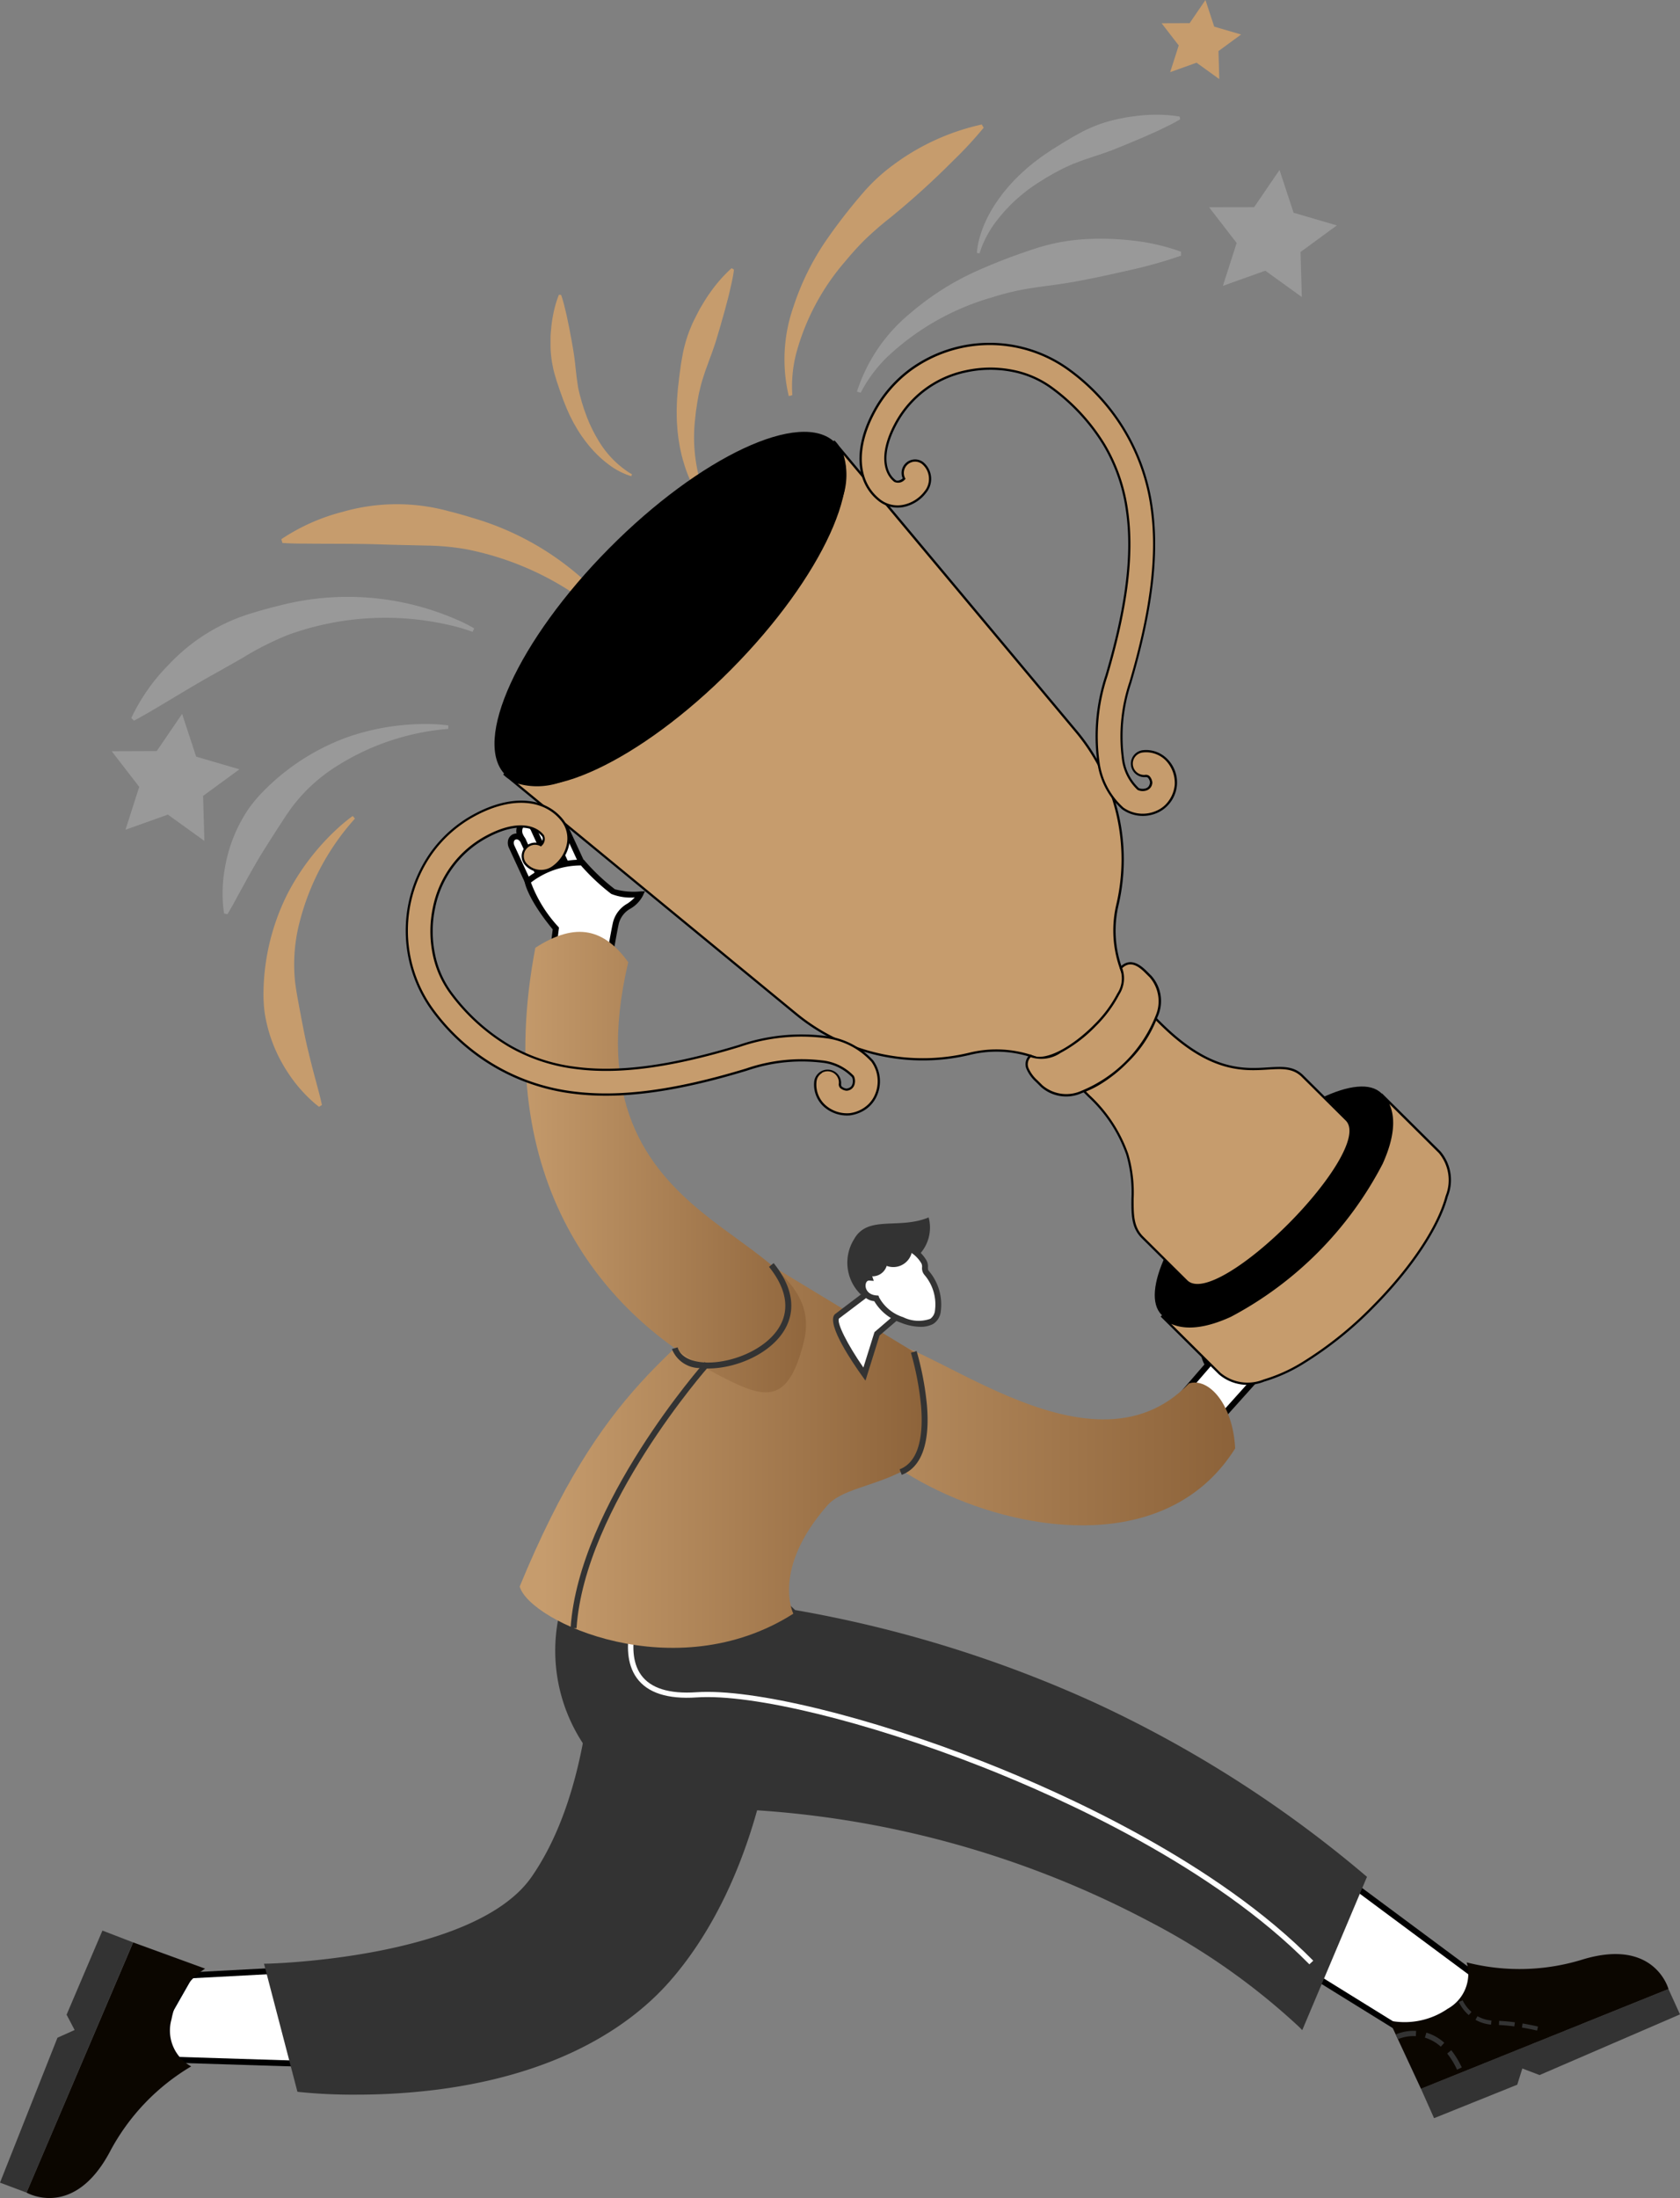 <?xml version="1.0" encoding="UTF-8"?>
<svg xmlns="http://www.w3.org/2000/svg" xmlns:xlink="http://www.w3.org/1999/xlink" id="Group_963" data-name="Group 963" width="128.113" height="167.573" viewBox="0 0 128.113 167.573">
  <rect x="0" y="0" width="128.113" height="167.573" fill="#808080" stroke="none"/>
  <defs>
    <linearGradient id="linear-gradient" y1="0.5" x2="1" y2="0.5" gradientUnits="objectBoundingBox">
      <stop offset="0.058" stop-color="#c69c6d"></stop>
      <stop offset="1" stop-color="#8c6239"></stop>
    </linearGradient>
    <linearGradient id="linear-gradient-4" x1="7.627" y1="-163.495" x2="8.339" y2="-163.495" xlink:href="#linear-gradient"></linearGradient>
    <linearGradient id="linear-gradient-5" x1="46.976" y1="-94.005" x2="49.531" y2="-94.005" xlink:href="#linear-gradient"></linearGradient>
    <linearGradient id="linear-gradient-6" x1="33.674" y1="-126.771" x2="34.347" y2="-126.771" xlink:href="#linear-gradient"></linearGradient>
    <linearGradient id="linear-gradient-7" x1="3.016" y1="-26.683" x2="3.662" y2="-26.683" gradientUnits="objectBoundingBox">
      <stop offset="0.058" stop-color="#c69c6d"></stop>
      <stop offset="1" stop-color="#fff"></stop>
    </linearGradient>
    <linearGradient id="linear-gradient-8" x1="5.228" y1="-73.455" x2="5.975" y2="-73.455" xlink:href="#linear-gradient"></linearGradient>
    <linearGradient id="linear-gradient-9" x1="8.423" y1="-48.098" x2="9.214" y2="-48.098" xlink:href="#linear-gradient"></linearGradient>
    <linearGradient id="linear-gradient-10" x1="7.584" y1="-78.498" x2="8.709" y2="-78.498" xlink:href="#linear-gradient-7"></linearGradient>
    <linearGradient id="linear-gradient-11" x1="17.532" y1="-173.53" x2="18.691" y2="-173.53" xlink:href="#linear-gradient"></linearGradient>
    <linearGradient id="linear-gradient-12" x1="13.594" y1="-83.919" x2="15.122" y2="-83.919" xlink:href="#linear-gradient"></linearGradient>
    <linearGradient id="linear-gradient-13" x1="26.862" y1="-79.634" x2="28.916" y2="-79.634" xlink:href="#linear-gradient"></linearGradient>
    <linearGradient id="linear-gradient-14" x1="35.568" y1="-286.796" x2="36.577" y2="-286.796" xlink:href="#linear-gradient"></linearGradient>
  </defs>
  <g id="Group_281" data-name="Group 281" transform="translate(0 62.005)">
    <g id="Group_250" data-name="Group 250" transform="translate(93.678 79.714)">
      <path id="Path_333" data-name="Path 333" d="M3935.57,1099.42l-13.5-10.019-6.788,4.849,13.545,8.387Z" transform="translate(-3914.876 -1089.12)" fill="#fff"></path>
      <path id="Path_334" data-name="Path 334" d="M3928.771,1102.865l-.1-.065-13.834-8.566,7.2-5.144,13.931,10.342Zm-13.121-8.658,13.149,8.143,6.29-3-13.062-9.7Z" transform="translate(-3914.832 -1089.09)"></path>
    </g>
    <g id="Group_251" data-name="Group 251" transform="translate(10.498 87.526)">
      <path id="Path_335" data-name="Path 335" d="M3823.061,1105.2l16.467.517,2.752-7.7-15.594.823Z" transform="translate(-3822.677 -1097.775)" fill="#fff"></path>
      <path id="Path_336" data-name="Path 336" d="M3839.644,1105.924l-17.008-.534,3.874-6.794,16.057-.847Zm-16.241-.963,15.925.5,2.583-7.224-15.13.8Z" transform="translate(-3822.636 -1097.749)"></path>
    </g>
    <g id="Group_252" data-name="Group 252" transform="translate(0 85.181)">
      <path id="Path_337" data-name="Path 337" d="M3816.079,1101.561l.611,1.167-1.308.589L3811,1114.365l2.024.76,8.124-19.077-2.337-.9-2.732,6.411Z" transform="translate(-3811 -1095.15)" fill="#333"></path>
      <path id="Path_338" data-name="Path 338" d="M3813.244,1115.222s3.582,2.081,6.349-3.105a16.557,16.557,0,0,1,6.206-6.518,3.109,3.109,0,0,1-1.5-3.592,5.909,5.909,0,0,1,2.561-3.86l-5.487-2Z" transform="translate(-3811.219 -1095.247)" fill="#0b0600"></path>
    </g>
    <g id="Group_253" data-name="Group 253" transform="translate(20.133 53.434)">
      <path id="Path_339" data-name="Path 339" d="M3833.639,1094.492s15.875-.328,20.3-6.719c6.714-9.689,4.519-27.385,4.519-27.385l14.2,6.844s.757,17.756-8.609,28.308-27.98,8.288-27.98,8.288Z" transform="translate(-3833.348 -1060.004)" fill="#333"></path>
      <path id="Path_340" data-name="Path 340" d="M3840.338,1104.215a40.083,40.083,0,0,1-4.32-.2l-.154-.018-2.549-9.763.287-.006c.157,0,15.81-.4,20.123-6.621,6.587-9.506,4.5-27.053,4.479-27.228l-.052-.412,14.7,7.084.005.135a54.5,54.5,0,0,1-.8,10.245c-1.631,9.571-5.18,15.193-7.87,18.224s-7.945,6.922-17.643,8.175A48.862,48.862,0,0,1,3840.338,1104.215Zm-4.113-.637a47.593,47.593,0,0,0,10.281-.2c5.272-.682,12.562-2.629,17.351-8.025,2.649-2.984,6.146-8.528,7.76-17.988a54.954,54.954,0,0,0,.795-10.025l-13.714-6.608a66.611,66.611,0,0,1,.217,9.69c-.267,5.171-1.319,12.395-4.817,17.443-1.872,2.7-5.893,4.669-11.955,5.849a57.372,57.372,0,0,1-8.244.958Z" transform="translate(-3833.316 -1059.962)" fill="#333"></path>
    </g>
    <g id="Group_255" data-name="Group 255" transform="translate(88.275 36.701)">
      <g id="Group_254" data-name="Group 254">
        <path id="Path_341" data-name="Path 341" d="M3915.141,1043.08l-1.421,1.4,1.257-1.417c.46-.518.44-.856-.079-1.316a11.94,11.94,0,0,0-2.268,2.683,2.435,2.435,0,0,0,.1,2.359l-3.524,4.071,2.61,2.071,6.257-6.969C3919.433,1045.281,3916.23,1041.94,3915.141,1043.08Z" transform="translate(-3908.879 -1041.448)" fill="#fff"></path>
        <path id="Path_342" data-name="Path 342" d="M3911.806,1053.213l-2.962-2.352,3.573-4.128a2.63,2.63,0,0,1-.023-2.436,12,12,0,0,1,2.321-2.75l.151-.133.15.133c.409.364.559.7.452,1.058a1.531,1.531,0,0,1,.809.095,3.876,3.876,0,0,1,2.318,2.624.8.8,0,0,1-.414.789Zm-2.311-2.412,2.259,1.793,6.143-6.843.039-.02a.354.354,0,0,0,.2-.381,3.53,3.53,0,0,0-2.022-2.224.748.748,0,0,0-.849.077l0,0-1.421,1.4-.329-.312,1.257-1.416c.327-.369.362-.565.087-.857a11.033,11.033,0,0,0-2.063,2.477,2.191,2.191,0,0,0,.085,2.13l.1.143-.113.131Z" transform="translate(-3908.844 -1041.415)"></path>
      </g>
    </g>
    <g id="Group_256" data-name="Group 256" transform="translate(63.616 40.179)">
      <path id="Path_343" data-name="Path 343" d="M3908.569,1048.555c1.521-.462,3.344,1.595,3.519,4.955-9.4,15-39.954-2.874-27.732-8.137C3887.51,1044.015,3900.778,1056.691,3908.569,1048.555Z" transform="translate(-3881.512 -1045.27)" fill="url(#linear-gradient)"></path>
    </g>
    <g id="Group_257" data-name="Group 257" transform="translate(94.524 39.879)">
      <path id="Path_344" data-name="Path 344" d="M3919.183,1045.434l.1.254a.4.4,0,0,1-.216.516l-2.248.922a.537.537,0,1,1-.4-.986l2.247-.921A.4.4,0,0,1,3919.183,1045.434Z" transform="translate(-3915.794 -1044.962)" fill="#fff"></path>
      <path id="Path_345" data-name="Path 345" d="M3916.521,1047.386a.742.742,0,0,1-.745-.843.815.815,0,0,1,.534-.637l2.246-.921a.613.613,0,0,1,.476,0,.62.62,0,0,1,.336.338h0l.1.254a.623.623,0,0,1-.339.812l-2.247.921A.964.964,0,0,1,3916.521,1047.386Zm2.271-1.995a.172.172,0,0,0-.064.013l-2.247.921a.374.374,0,0,0-.257.28.3.3,0,0,0,.111.269.372.372,0,0,0,.378.018l2.247-.921a.169.169,0,0,0,.093-.22l-.1-.254a.169.169,0,0,0-.092-.092A.162.162,0,0,0,3918.792,1045.391Z" transform="translate(-3915.77 -1044.938)"></path>
    </g>
    <g id="Group_258" data-name="Group 258" transform="translate(93.729 38.922)">
      <path id="Path_346" data-name="Path 346" d="M3918.705,1044.42l.047.115a.471.471,0,0,1-.258.615l-2.615,1.072a.532.532,0,1,1-.4-.985l2.614-1.072A.47.47,0,0,1,3918.705,1044.42Z" transform="translate(-3914.913 -1043.902)" fill="#fff"></path>
      <path id="Path_347" data-name="Path 347" d="M3915.63,1046.471a.744.744,0,0,1-.68-.478.736.736,0,0,1,.417-.991l2.615-1.073a.7.7,0,0,1,.909.381h0l.047.115a.7.7,0,0,1-.381.909l-2.614,1.072A.814.814,0,0,1,3915.63,1046.471Zm2.615-2.141a.231.231,0,0,0-.092.019l-2.615,1.072a.306.306,0,1,0,.232.567l2.615-1.072a.246.246,0,0,0,.134-.319l-.047-.114a.244.244,0,0,0-.132-.133A.232.232,0,0,0,3918.245,1044.33Z" transform="translate(-3914.889 -1043.877)"></path>
    </g>
    <g id="Group_259" data-name="Group 259" transform="translate(93.691 37.921)">
      <path id="Path_348" data-name="Path 348" d="M3918.3,1043.289l.073.178a.437.437,0,0,1-.238.569l-2.209.906c-.785.322-1.189-.664-.4-.985l2.208-.906A.437.437,0,0,1,3918.3,1043.289Z" transform="translate(-3914.872 -1042.791)" fill="#fff"></path>
      <path id="Path_349" data-name="Path 349" d="M3915.6,1045.207a.761.761,0,0,1-.472-.156.73.73,0,0,1-.276-.673.847.847,0,0,1,.558-.656l2.208-.906a.664.664,0,0,1,.865.362l.072.178a.664.664,0,0,1-.362.865l-2.209.9A1.015,1.015,0,0,1,3915.6,1045.207Zm2.27-1.988a.2.2,0,0,0-.079.016l-2.209.906a.405.405,0,0,0-.281.3.273.273,0,0,0,.1.253.4.4,0,0,0,.408.015l2.209-.906a.21.21,0,0,0,.115-.274l-.073-.177A.21.21,0,0,0,3917.871,1043.22Z" transform="translate(-3914.847 -1042.767)"></path>
    </g>
    <g id="Group_260" data-name="Group 260" transform="translate(93.913 37.094)">
      <path id="Path_350" data-name="Path 350" d="M3917.991,1042.355l.042.1a.41.41,0,0,1-.223.534l-1.788.732a.467.467,0,1,1-.353-.861l1.788-.733A.409.409,0,0,1,3917.991,1042.355Z" transform="translate(-3915.117 -1041.875)" fill="#fff"></path>
      <path id="Path_351" data-name="Path 351" d="M3915.773,1043.976a.677.677,0,0,1-.628-.427.689.689,0,0,1,.414-.918l1.788-.733a.636.636,0,0,1,.828.346h0l.042.1a.636.636,0,0,1-.346.829l-1.788.733A.816.816,0,0,1,3915.773,1043.976Zm1.814-1.672a.185.185,0,0,0-.069.014l-1.787.733a.242.242,0,1,0,.181.442l1.787-.733a.183.183,0,0,0,.1-.238l-.043-.1A.182.182,0,0,0,3917.587,1042.3Z" transform="translate(-3915.093 -1041.851)"></path>
    </g>
    <g id="Group_261" data-name="Group 261" transform="translate(42.377 55.68)">
      <path id="Path_352" data-name="Path 352" d="M3919.591,1087.938l-4.739,11.226s-15.507-15.876-44.763-16.729c-9.12-.266-13.509-7.74-11.311-15.6.494-1.881.5-4.622,4.668-3.959,3.09-.68,8.287.635,12.7,4.871A90.264,90.264,0,0,1,3919.591,1087.938Z" transform="translate(-3857.995 -1062.476)" fill="#333"></path>
      <path id="Path_353" data-name="Path 353" d="M3914.9,1099.542l-.238-.244a51.547,51.547,0,0,0-11.374-8.013,74.421,74.421,0,0,0-33.235-8.647,12.279,12.279,0,0,1-9.846-4.72,12.859,12.859,0,0,1-1.677-11.17c.059-.221.11-.456.165-.7.391-1.791.879-4.017,4.716-3.425a11.453,11.453,0,0,1,5.934.608,19.192,19.192,0,0,1,6.879,4.282,93.8,93.8,0,0,1,22.794,7.038,90.772,90.772,0,0,1,20.69,13.194l.128.108Zm-52.656-36.568c-2.414,0-2.765,1.607-3.106,3.167-.055.254-.108.493-.169.725a12.409,12.409,0,0,0,1.6,10.783,11.832,11.832,0,0,0,9.494,4.536,74.877,74.877,0,0,1,33.454,8.711,54.918,54.918,0,0,1,11.225,7.847l4.542-10.762a90.321,90.321,0,0,0-20.458-13.021,93.412,93.412,0,0,0-22.752-7.016l-.068-.012-.05-.048c-3.087-2.964-8.314-5.734-12.494-4.813l-.042.009-.042-.006A7.267,7.267,0,0,0,3862.248,1062.973Z" transform="translate(-3857.97 -1062.452)" fill="#333"></path>
    </g>
    <g id="Group_262" data-name="Group 262" transform="translate(47.887 59.883)">
      <path id="Path_354" data-name="Path 354" d="M3916.04,1094.979c-7.315-7.431-18.77-12.618-24.946-15.049-8.787-3.457-17.534-5.586-21.768-5.3-2.221.152-3.762-.347-4.58-1.483-1.573-2.183.118-5.885.19-6.041l.372.162c-.016.036-1.668,3.654-.227,5.654.73,1.013,2.149,1.454,4.217,1.313,4.29-.294,13.112,1.846,21.95,5.325,6.207,2.442,17.719,7.658,25.088,15.142Z" transform="translate(-3864.078 -1067.11)" fill="#fff"></path>
    </g>
    <path id="Path_355" data-name="Path 355" d="M3854.926,1063.4c6.394-15.52,11.86-17.627,18.853-24.682l11.2,6.792c1.5,3.423.813,8.264-1,9.163-2.281,1.131-4.529,1.334-5.594,2.548-4.278,4.868-2.592,8.249-2.592,8.249C3866.813,1071.188,3855.692,1066.1,3854.926,1063.4Z" transform="translate(-3815.296 -1004.45)" fill="url(#linear-gradient)"></path>
    <path id="Path_356" data-name="Path 356" d="M3887.2,1055.615l-.161-.423c1.631-.622,1.789-2.974,1.634-4.839a22.136,22.136,0,0,0-.771-4.046l.433-.133a22.675,22.675,0,0,1,.788,4.141C3889.365,1053.211,3888.7,1055.043,3887.2,1055.615Z" transform="translate(-3818.436 -1005.179)" fill="#333"></path>
    <g id="Group_269" data-name="Group 269" transform="translate(38.723)">
      <g id="Group_268" data-name="Group 268">
        <g id="Group_263" data-name="Group 263" transform="translate(2.872)">
          <path id="Path_357" data-name="Path 357" d="M3858.906,1005.095l1.021-.471-1.453-3.151c-.418-.9-1.439-.433-1.021.472Z" transform="translate(-3857.128 -1000.76)" fill="#fff"></path>
          <path id="Path_358" data-name="Path 358" d="M3858.772,1005.37l-1.549-3.355a.965.965,0,0,1,.024-.978.706.706,0,0,1,.648-.3.966.966,0,0,1,.76.615l1.549,3.355Zm-.943-4.182a.254.254,0,0,0-.211.111.533.533,0,0,0,.017.526l1.359,2.945.61-.281-1.359-2.945a.533.533,0,0,0-.39-.354Z" transform="translate(-3857.103 -1000.736)"></path>
        </g>
        <g id="Group_264" data-name="Group 264" transform="translate(1.54 0.082)">
          <path id="Path_359" data-name="Path 359" d="M3857.654,1005.639l1.021-.472-1.7-3.677a.569.569,0,1,0-1.021.471Z" transform="translate(-3855.652 -1000.851)" fill="#fff"></path>
          <path id="Path_360" data-name="Path 360" d="M3857.519,1005.914l-1.792-3.883a.9.9,0,0,1-.056-.691.764.764,0,0,1,1-.461.9.9,0,0,1,.49.491l1.792,3.883Zm-1.126-4.635a.318.318,0,0,0-.131.029.308.308,0,0,0-.163.18.47.47,0,0,0,.039.352l1.6,3.473.61-.282-1.6-3.472a.481.481,0,0,0-.243-.258A.308.308,0,0,0,3856.393,1001.28Z" transform="translate(-3855.627 -1000.827)"></path>
        </g>
        <g id="Group_265" data-name="Group 265" transform="translate(0.65 0.544)">
          <path id="Path_361" data-name="Path 361" d="M3856.452,1005.727l1.021-.472-1.454-3.151c-.437-.945-1.458-.474-1.021.472Z" transform="translate(-3854.665 -1001.363)" fill="#fff"></path>
          <path id="Path_362" data-name="Path 362" d="M3856.316,1006l-1.549-3.356a1,1,0,0,1,.018-1.014.683.683,0,0,1,.631-.291,1,1,0,0,1,.783.644l1.549,3.356Zm-.965-4.212a.237.237,0,0,0-.2.1.585.585,0,0,0,.023.564l1.358,2.944.611-.281-1.359-2.944a.584.584,0,0,0-.413-.384Z" transform="translate(-3854.64 -1001.338)"></path>
        </g>
        <g id="Group_266" data-name="Group 266" transform="translate(0 1.533)">
          <path id="Path_363" data-name="Path 363" d="M3855.456,1006.106l.892-.411-1.205-2.612c-.347-.75-1.238-.338-.892.412Z" transform="translate(-3853.945 -1002.459)" fill="#fff"></path>
          <path id="Path_364" data-name="Path 364" d="M3855.32,1006.382l-1.3-2.817a.905.905,0,0,1-.067-.648.679.679,0,0,1,.364-.421.761.761,0,0,1,1.006.467l1.3,2.818Zm-.724-3.494a.209.209,0,0,0-.09.02.224.224,0,0,0-.12.143.468.468,0,0,0,.044.325l1.111,2.406.48-.222-1.11-2.405a.471.471,0,0,0-.218-.245A.258.258,0,0,0,3854.6,1002.888Z" transform="translate(-3853.92 -1002.435)"></path>
        </g>
        <g id="Group_267" data-name="Group 267" transform="translate(1.266 3.509)">
          <path id="Path_365" data-name="Path 365" d="M3859.779,1004.9a15.513,15.513,0,0,0,2.336,2.207,6.063,6.063,0,0,0,2.071.213c-.424.939-1.57.957-1.848,2.144s-1.223,7.059-1.223,7.059l-4.153-1.017s.342-1.948.788-5.587c-1.969-2.369-2.155-3.6-2.155-3.6A6.4,6.4,0,0,1,3859.779,1004.9Z" transform="translate(-3855.351 -1004.65)" fill="#fff"></path>
          <path id="Path_366" data-name="Path 366" d="M3861.273,1016.779l-4.6-1.127.036-.208c0-.019.34-1.95.775-5.478-1.927-2.342-2.135-3.584-2.143-3.636l-.02-.133.107-.081a6.779,6.779,0,0,1,4.348-1.463l.09.011.058.07a15.481,15.481,0,0,0,2.3,2.171,5.46,5.46,0,0,0,1.925.166l.365-.013-.151.332a2.449,2.449,0,0,1-.931.983,1.824,1.824,0,0,0-.9,1.12c-.273,1.166-1.21,6.985-1.22,7.043Zm-4.08-1.466,3.711.909c.183-1.134.938-5.776,1.186-6.833a2.271,2.271,0,0,1,1.082-1.385,3.155,3.155,0,0,0,.568-.474,4.008,4.008,0,0,1-1.791-.268,16.051,16.051,0,0,1-2.313-2.17,6.266,6.266,0,0,0-3.812,1.3,10.235,10.235,0,0,0,2.074,3.363l.063.075-.012.1C3857.588,1012.862,3857.293,1014.718,3857.193,1015.313Z" transform="translate(-3855.324 -1004.625)"></path>
        </g>
      </g>
      <path id="Path_367" data-name="Path 367" d="M3863.25,1013.067c-1.807-2.5-3.938-3.137-7.084-1.1-3.4,17.783,5.144,28.073,14.317,32.758,3.2,1.634,4.971,2.1,6.162-2.745C3878.825,1033.1,3858.255,1034.271,3863.25,1013.067Z" transform="translate(-3854.065 -1001.715)" fill="url(#linear-gradient)"></path>
    </g>
    <g id="Group_270" data-name="Group 270" transform="translate(51.24 34.292)">
      <path id="Path_368" data-name="Path 368" d="M3870.566,1046.779a5.25,5.25,0,0,1-.591-.031,2.29,2.29,0,0,1-2.181-1.455l.435-.126c.243.84,1.229,1.07,1.8,1.131,2,.219,4.968-.873,6.019-2.793.73-1.333.436-2.88-.85-4.475l.353-.284c1.781,2.21,1.47,3.927.895,4.977C3875.389,1045.646,3872.695,1046.779,3870.566,1046.779Z" transform="translate(-3867.794 -1038.745)" fill="#333"></path>
    </g>
    <path id="Path_369" data-name="Path 369" d="M3859.682,1067.4l-.452-.031c.631-9.391,10.132-20.161,10.228-20.269l.337.3C3869.7,1047.507,3860.3,1058.163,3859.682,1067.4Z" transform="translate(-3815.717 -1005.27)" fill="#333"></path>
    <g id="Group_277" data-name="Group 277" transform="translate(63.526 30.808)">
      <path id="Path_370" data-name="Path 370" d="M3883.126,1036.556a3.377,3.377,0,0,0,.516,4.2,2.819,2.819,0,0,0,1.722-3.261l.012-.007a.993.993,0,0,1,1.43-.942,1.529,1.529,0,0,0,.2.661c.419.749.133,1.14.882.72a3.005,3.005,0,0,0,.932-3.042C3886.534,1035.832,3884.17,1034.672,3883.126,1036.556Z" transform="translate(-3881.529 -1034.883)" fill="#333"></path>
      <g id="Group_275" data-name="Group 275" transform="translate(0 5.155)">
        <g id="Group_274" data-name="Group 274">
          <g id="Group_273" data-name="Group 273">
            <g id="Group_272" data-name="Group 272">
              <g id="Group_271" data-name="Group 271">
                <path id="Path_371" data-name="Path 371" d="M3881.724,1043.027l2.766-2.1,1.926,2.02-1.625,1.4-.962,3.077S3881.167,1043.718,3881.724,1043.027Z" transform="translate(-3881.436 -1040.629)" fill="#fff"></path>
                <path id="Path_372" data-name="Path 372" d="M3883.886,1047.887l-.262-.365c-.648-.9-2.714-3.9-2.1-4.668l.039-.038,2.925-2.219,2.229,2.336-1.757,1.509Zm-2.022-4.734c-.186.328.64,1.971,1.863,3.736l.845-2.7,1.494-1.285-1.625-1.7Z" transform="translate(-3881.413 -1040.597)" fill="#333"></path>
              </g>
            </g>
          </g>
        </g>
      </g>
      <g id="Group_276" data-name="Group 276" transform="translate(2.033 1.824)">
        <path id="Path_373" data-name="Path 373" d="M3886.064,1037.177c-1.946.3-1.945,1.561-1.619,2.519-.744-.054-.816,1.478.513,1.586.426,1.224,3,2.4,4.226,1.754.773-.41.686-2.526-.4-3.714-.206-.226-.022-.573-.2-.837A2.692,2.692,0,0,0,3886.064,1037.177Z" transform="translate(-3883.691 -1036.929)" fill="#fff"></path>
        <path id="Path_374" data-name="Path 374" d="M3888.3,1043.422a4.138,4.138,0,0,1-1.485-.312,3.767,3.767,0,0,1-2.041-1.645,1.209,1.209,0,0,1-1.107-1.271.787.787,0,0,1,.463-.7,2.051,2.051,0,0,1,.138-1.609,2.318,2.318,0,0,1,1.734-.955h0a2.917,2.917,0,0,1,2.738,1.4.926.926,0,0,1,.129.54c0,.135.005.22.052.272a3.944,3.944,0,0,1,.929,3.082,1.289,1.289,0,0,1-.588.983A2.052,2.052,0,0,1,3888.3,1043.422Zm-3.919-3.527c-.233,0-.262.3-.265.334-.028.353.222.755.835.8l.146.012.048.138a3.184,3.184,0,0,0,1.835,1.508,2.656,2.656,0,0,0,2.073.122.89.89,0,0,0,.356-.661,3.462,3.462,0,0,0-.818-2.7.789.789,0,0,1-.17-.568.547.547,0,0,0-.051-.294,2.471,2.471,0,0,0-2.3-1.213h0a1.9,1.9,0,0,0-1.419.744,1.82,1.82,0,0,0-.021,1.481l.109.322-.338-.025Z" transform="translate(-3883.666 -1036.904)" fill="#333"></path>
      </g>
      <path id="Path_375" data-name="Path 375" d="M3885.64,1035.985a1.45,1.45,0,0,0-.875,1.228,1.134,1.134,0,1,0,.941,1.461,1.448,1.448,0,1,0-.066-2.688Z" transform="translate(-3881.615 -1034.979)" fill="#333"></path>
    </g>
    <g id="Group_278" data-name="Group 278" transform="translate(105.941 86.967)">
      <path id="Path_376" data-name="Path 376" d="M3938.449,1107.38l.386-1.234,1.316.5,10.707-4.625-.877-1.932-18.877,7.6,1,2.245,6.345-2.553Z" transform="translate(-3928.687 -1097.419)" fill="#333"></path>
      <path id="Path_377" data-name="Path 377" d="M3949.719,1099.8s-1.042-3.93-6.56-2.251a16.259,16.259,0,0,1-8.831.217,3.051,3.051,0,0,1-1.448,3.536,5.8,5.8,0,0,1-4.455.9l2.418,5.2Z" transform="translate(-3928.425 -1097.129)" fill="#0b0600"></path>
    </g>
    <g id="Group_279" data-name="Group 279" transform="translate(106.433 92.824)">
      <path id="Path_378" data-name="Path 378" d="M3933.648,1106.582a6.139,6.139,0,0,0-.75-1.234l.311-.249a6.629,6.629,0,0,1,.8,1.313Zm-1.239-1.753a3.155,3.155,0,0,0-1.212-.688l.112-.383a3.564,3.564,0,0,1,1.366.773Zm-3.269-.572-.17-.36a3.511,3.511,0,0,1,1.557-.271l-.021.4A3.145,3.145,0,0,0,3929.14,1104.257Z" transform="translate(-3928.97 -1103.622)" fill="#333"></path>
    </g>
    <g id="Group_280" data-name="Group 280" transform="translate(111.249 90.501)">
      <path id="Path_379" data-name="Path 379" d="M3940.274,1103.349c-.381-.089-.77-.166-1.157-.23l.052-.312c.393.066.789.145,1.175.235Zm-1.739-.318c-.407-.054-.8-.09-1.17-.108l.016-.317c.377.019.78.056,1.2.111Zm-1.771-.135a3,3,0,0,1-1.188-.366l.154-.276a2.682,2.682,0,0,0,1.065.328Zm-1.7-.728a3.033,3.033,0,0,1-.758-1l.292-.123a2.781,2.781,0,0,0,.675.882Z" transform="translate(-3934.308 -1101.047)" fill="#333"></path>
    </g>
  </g>
  <path id="Path_380" data-name="Path 380" d="M3861.564,985.392a15.488,15.488,0,0,0-1.252-1.357,22.668,22.668,0,0,0-11.456-5.989,19.285,19.285,0,0,0-3.083-.278c-1.175-.029-2.348-.047-3.523-.089-1.824-.061-3.73-.037-5.582-.057-.605,0-1.2-.008-1.806-.051l-.082-.287a15.168,15.168,0,0,1,4.683-2.086,14.958,14.958,0,0,1,8.075-.05c.629.154,1.287.345,1.906.536a21.673,21.673,0,0,1,11.885,8.727c.173.269.338.54.488.824l-.253.158Z" transform="translate(-3813.326 -936.177)" fill="url(#linear-gradient-4)"></path>
  <path id="Path_381" data-name="Path 381" d="M3870.882,973.254a4.99,4.99,0,0,1-.643-.7,8.577,8.577,0,0,1-1.1-1.915c-.04-.094-.088-.2-.12-.295-.069-.179-.16-.42-.213-.6s-.133-.436-.179-.613c-.026-.1-.058-.206-.079-.31-.039-.186-.1-.441-.129-.625s-.078-.444-.1-.632l-.036-.318c-.03-.2-.061-.742-.076-.956-.006-.264-.008-.535-.011-.8.011-.346.019-.772.052-1.117.011-.147.032-.412.045-.557.006-.054.042-.336.049-.4.031-.3.073-.657.117-.951.014-.1.05-.379.064-.475.043-.264.09-.524.139-.787.036-.2.089-.42.142-.622a10.065,10.065,0,0,1,.513-1.5c.108-.275.278-.592.409-.857.1-.187.193-.378.3-.558.216-.362.43-.724.677-1.068a11.187,11.187,0,0,1,1.677-1.923l.184.1c-.023.218-.059.429-.1.636-.056.31-.133.612-.2.918-.085.4-.195.793-.3,1.187-.12.484-.269.967-.4,1.447-.109.37-.226.768-.336,1.135s-.242.743-.374,1.112c-.156.413-.3.827-.456,1.241-.084.257-.191.58-.27.839s-.136.533-.2.782-.107.554-.154.79c-.031.208-.077.516-.109.724-.026.241-.054.486-.078.727a12.276,12.276,0,0,0,.413,4.652,8.06,8.06,0,0,0,.771,1.768,4.155,4.155,0,0,0,.247.367l-.147.15Z" transform="translate(-3816.594 -934.227)" fill="url(#linear-gradient-5)"></path>
  <path id="Path_382" data-name="Path 382" d="M3863.7,970.755a5.6,5.6,0,0,1-1.783-.934,8.189,8.189,0,0,1-.862-.75c-.088-.09-.181-.184-.265-.275-.1-.117-.24-.267-.335-.385l-.239-.3c-.049-.06-.176-.244-.226-.309-.139-.19-.3-.439-.422-.641l-.257-.442c-.08-.151-.156-.3-.235-.455-.107-.208-.225-.482-.322-.7-.078-.2-.184-.456-.26-.651-.116-.336-.25-.683-.359-1.023-.045-.137-.122-.347-.161-.485-.094-.325-.2-.652-.26-.986a8.25,8.25,0,0,1-.179-1.51c0-.232,0-.528,0-.76.007-.251.034-.506.056-.756a9.639,9.639,0,0,1,.152-1,8.122,8.122,0,0,1,.428-1.473l.167.006c.061.164.11.328.156.49.058.2.105.4.154.606.071.278.135.559.19.839.024.131.071.34.1.475.05.235.086.473.133.706.043.213.091.485.127.7.086.463.152.927.208,1.394.035.352.078.7.115,1.051.031.214.069.484.1.7s.09.421.137.63c.051.186.12.435.17.621.053.16.128.4.179.557.068.181.135.367.2.549.03.07.192.475.226.539l.149.318c.058.128.148.291.212.417s.164.286.232.408a7.477,7.477,0,0,0,2.411,2.558c.066.04.137.079.206.113l-.053.159Z" transform="translate(-3815.551 -934.446)" fill="url(#linear-gradient-6)"></path>
  <g id="Group_291" data-name="Group 291" transform="translate(30.932 26.132)">
    <path id="Path_383" data-name="Path 383" d="M3925.888,1024.338c1.663,1.65,1.8,5.234-4.823,12.257-6.339,6.721-10.27,6.288-11.933,4.639s.74-6.769,5.366-11.435S3924.224,1022.689,3925.888,1024.338Z" transform="translate(-3851.478 -967.121)"></path>
    <g id="Group_290" data-name="Group 290">
      <g id="Group_282" data-name="Group 282" transform="translate(7.438 7.444)">
        <path id="Path_384" data-name="Path 384" d="M3853.6,994.64l22.262,18.307a15.225,15.225,0,0,0,13.279,3.038,8.645,8.645,0,0,1,8.114,2.284l.947.938c5.409,5.364,2.063,8.77,4.1,10.789l3.356,3.328c2.389,2.37,14.588-9.93,12.2-12.3l-3.356-3.328c-1.94-1.923-4.944,1.822-10.823-4.009l-.947-.939a8.647,8.647,0,0,1-2.351-8.095,15.222,15.222,0,0,0-3.149-13.253l-18.491-22.109C3884.652,975.16,3859.514,1000.507,3853.6,994.64Z" transform="translate(-3853.537 -969.231)" fill="url(#linear-gradient-7)"></path>
        <path id="Path_385" data-name="Path 385" d="M3908.959,1032.793l-.018.011c-1.61.956-2.771,1.156-3.354.576l-3.356-3.328c-.8-.793-.8-1.766-.791-3a10.3,10.3,0,0,0-.4-3.387,10.987,10.987,0,0,0-2.905-4.4l-.947-.939a8.654,8.654,0,0,0-3.726-2.177,8.5,8.5,0,0,0-4.308-.084,15.459,15.459,0,0,1-6.936.071,15.278,15.278,0,0,1-6.417-3.127l-21.845-17.965a3,3,0,0,1-.423-.348l.116-.127.408.336a4.448,4.448,0,0,0,3.716.251,21.1,21.1,0,0,0,6.157-3.2,53.363,53.363,0,0,0,12.21-12.312,21.06,21.06,0,0,0,3.145-6.184,4.454,4.454,0,0,0-.281-3.715l-.339-.405.126-.116a2.921,2.921,0,0,1,.351.42l18.146,21.7a15.316,15.316,0,0,1,3.167,13.328,8.493,8.493,0,0,0,.12,4.307,8.652,8.652,0,0,0,2.208,3.707l.946.938c3.708,3.677,6.259,3.518,8.122,3.4,1.1-.068,1.967-.122,2.7.607l3.355,3.328c.584.579.4,1.741-.548,3.359a28.522,28.522,0,0,1-8.4,8.476Zm-54.316-37.405,21.264,17.487a15.144,15.144,0,0,0,13.2,3.021,8.682,8.682,0,0,1,4.395.086,8.823,8.823,0,0,1,3.8,2.22l.947.939a11.149,11.149,0,0,1,2.948,4.474,10.45,10.45,0,0,1,.411,3.44c0,1.191-.008,2.133.74,2.875l3.355,3.328c1.137,1.127,4.77-1.347,7.771-4.373s5.444-6.679,4.308-7.806l-3.356-3.328c-.68-.675-1.515-.623-2.571-.558-1.9.117-4.491.279-8.252-3.452l-.947-.938a8.825,8.825,0,0,1-2.251-3.781,8.672,8.672,0,0,1-.123-4.394,15.129,15.129,0,0,0-3.131-13.179l-17.663-21.117a5.366,5.366,0,0,1-.043,3.171,21.268,21.268,0,0,1-3.169,6.238,53.526,53.526,0,0,1-12.254,12.355,21.24,21.24,0,0,1-6.21,3.222A5.365,5.365,0,0,1,3854.643,995.388Z" transform="translate(-3853.53 -969.225)"></path>
      </g>
      <g id="Group_284" data-name="Group 284" transform="translate(0 34.908)">
        <g id="Group_283" data-name="Group 283">
          <path id="Path_386" data-name="Path 386" d="M3880.662,1022.868a2.448,2.448,0,0,1-3.44.059,2.188,2.188,0,0,1-.681-1.809.944.944,0,0,1,1.883.13c-.012.192.044.254.071.283a.759.759,0,0,0,.428.187.564.564,0,0,0,.5-.336.836.836,0,0,0-.013-.66,3.805,3.805,0,0,0-2.4-1.155,12.962,12.962,0,0,0-5.722.618c-5.5,1.671-9.739,2.222-13.349,1.734a15.6,15.6,0,0,1-10.606-6.311,10.27,10.27,0,0,1-.071-11.934,9.669,9.669,0,0,1,3.314-2.905c2.76-1.486,5.323-1.316,6.689.442a2.248,2.248,0,0,1,.4,1.871,2.81,2.81,0,0,1-1.034,1.6,1.568,1.568,0,0,1-2.2-.2.944.944,0,0,1,1.18-1.417c.228-.249.285-.553.17-.7-.6-.768-2.04-1.155-4.3.063a7.891,7.891,0,0,0-4.014,5.416,8.7,8.7,0,0,0-.012,3.534,7.486,7.486,0,0,0,1.38,3.069,15.129,15.129,0,0,0,4.349,3.912,13.344,13.344,0,0,0,5.019,1.685c3.332.45,7.32-.08,12.547-1.669a14.6,14.6,0,0,1,6.587-.673,5.748,5.748,0,0,1,3.553,1.829,2.634,2.634,0,0,1,.308,2.526A2.377,2.377,0,0,1,3880.662,1022.868Zm-1.727-1.149h0Z" transform="translate(-3845.295 -999.676)" fill="url(#linear-gradient-8)"></path>
          <path id="Path_387" data-name="Path 387" d="M3880.222,1023.3a2.82,2.82,0,0,1-1.072.365,2.663,2.663,0,0,1-2-.688,2.268,2.268,0,0,1-.708-1.877,1.03,1.03,0,0,1,2.054.142c-.011.155.029.2.049.218a.668.668,0,0,0,.361.159c.29-.048.379-.17.428-.283a.77.77,0,0,0,0-.575,3.717,3.717,0,0,0-2.346-1.121,12.867,12.867,0,0,0-5.682.615c-5.51,1.674-9.763,2.227-13.386,1.737a15.691,15.691,0,0,1-10.662-6.344,10.356,10.356,0,0,1-.074-12.036,9.761,9.761,0,0,1,3.344-2.931c2.8-1.507,5.4-1.329,6.8.465a2.335,2.335,0,0,1,.412,1.942,2.9,2.9,0,0,1-1.065,1.652,1.982,1.982,0,0,1-.185.126,1.637,1.637,0,0,1-2.139-.338,1.03,1.03,0,0,1,1.225-1.576c.168-.209.2-.443.125-.542-.575-.741-1.979-1.107-4.194.086a7.809,7.809,0,0,0-3.971,5.358,8.626,8.626,0,0,0-.012,3.5,7.385,7.385,0,0,0,1.363,3.033,15.03,15.03,0,0,0,4.323,3.891,13.282,13.282,0,0,0,4.988,1.674c3.319.448,7.294-.081,12.511-1.666a14.666,14.666,0,0,1,6.626-.676,5.837,5.837,0,0,1,3.605,1.859,2.724,2.724,0,0,1,.321,2.612,2.492,2.492,0,0,1-.544.836h0A2.475,2.475,0,0,1,3880.222,1023.3Zm-3.187-2.867a.811.811,0,0,0-.125.091.853.853,0,0,0-.293.588,2.1,2.1,0,0,0,.655,1.74,2.482,2.482,0,0,0,1.857.643,2.51,2.51,0,0,0,1.464-.7h0a2.306,2.306,0,0,0,.506-.779,2.544,2.544,0,0,0-.294-2.44,5.668,5.668,0,0,0-3.5-1.8,14.5,14.5,0,0,0-6.547.67c-5.24,1.592-9.239,2.124-12.584,1.672a13.439,13.439,0,0,1-5.051-1.7,15.19,15.19,0,0,1-4.373-3.934,7.578,7.578,0,0,1-1.4-3.1,8.832,8.832,0,0,1,.013-3.57,7.979,7.979,0,0,1,4.057-5.474c2.31-1.243,3.793-.835,4.411-.04a.678.678,0,0,1-.175.811l-.044.049-.059-.03a.858.858,0,0,0-1.073,1.288,1.483,1.483,0,0,0,2.084.182,2.724,2.724,0,0,0,1-1.553,2.167,2.167,0,0,0-.38-1.8c-1.338-1.723-3.859-1.884-6.58-.419a9.58,9.58,0,0,0-3.285,2.88,10.184,10.184,0,0,0,.07,11.832,15.52,15.52,0,0,0,10.549,6.277c3.6.487,7.828-.063,13.313-1.73a13.045,13.045,0,0,1,5.761-.621,3.884,3.884,0,0,1,2.453,1.185l0,0a.9.9,0,0,1,.022.744.649.649,0,0,1-.568.387h-.019a.843.843,0,0,1-.485-.215.406.406,0,0,1-.093-.347.858.858,0,0,0-1.294-.8Z" transform="translate(-3845.286 -999.667)"></path>
        </g>
      </g>
      <g id="Group_286" data-name="Group 286" transform="translate(34.61)">
        <g id="Group_285" data-name="Group 285">
          <path id="Path_388" data-name="Path 388" d="M3907.068,996.24a2.447,2.447,0,0,0,.03-3.44,2.182,2.182,0,0,0-1.813-.667.944.944,0,0,0,.145,1.883c.192-.015.253.041.283.068a.76.76,0,0,1,.19.426.567.567,0,0,1-.331.506.836.836,0,0,1-.66-.008,3.8,3.8,0,0,1-1.175-2.391,12.954,12.954,0,0,1,.57-5.727c1.625-5.511,2.141-9.756,1.622-13.363a15.6,15.6,0,0,0-6.4-10.553A10.273,10.273,0,0,0,3887.6,963a9.662,9.662,0,0,0-2.877,3.338c-1.463,2.772-1.273,5.334.5,6.685a2.25,2.25,0,0,0,1.875.38,2.808,2.808,0,0,0,1.593-1.047,1.567,1.567,0,0,0-.216-2.2.944.944,0,0,0-1.407,1.192.6.6,0,0,1-.7.176c-.773-.59-1.172-2.031.027-4.3a7.891,7.891,0,0,1,5.383-4.058,8.7,8.7,0,0,1,3.534-.042,7.492,7.492,0,0,1,3.08,1.354,15.128,15.128,0,0,1,3.948,4.315,13.336,13.336,0,0,1,1.727,5.005c.478,3.328-.019,7.32-1.564,12.56a14.59,14.59,0,0,0-.618,6.592,5.752,5.752,0,0,0,1.858,3.538,2.633,2.633,0,0,0,2.529.287A2.38,2.38,0,0,0,3907.068,996.24Zm-1.164-1.717Z" transform="translate(-3883.656 -960.984)" fill="url(#linear-gradient-9)"></path>
          <path id="Path_389" data-name="Path 389" d="M3906.636,996.669a2.539,2.539,0,0,1-.347.173,2.721,2.721,0,0,1-2.615-.3,5.833,5.833,0,0,1-1.889-3.589,14.671,14.671,0,0,1,.621-6.632c1.542-5.228,2.038-9.208,1.562-12.524a13.251,13.251,0,0,0-1.716-4.973,15.034,15.034,0,0,0-3.927-4.292,7.4,7.4,0,0,0-3.045-1.338,8.625,8.625,0,0,0-3.5.042,7.805,7.805,0,0,0-5.325,4.015c-1.175,2.225-.8,3.626-.05,4.194.1.077.333.04.541-.129a1.03,1.03,0,0,1,1.565-1.239,1.655,1.655,0,0,1,.232,2.322,2.892,2.892,0,0,1-1.643,1.079,2.336,2.336,0,0,1-1.945-.4c-1.806-1.378-2.006-3.981-.522-6.794a9.763,9.763,0,0,1,2.9-3.367,10.359,10.359,0,0,1,12.037-.027,15.69,15.69,0,0,1,6.431,10.61c.521,3.619,0,7.877-1.625,13.4a12.873,12.873,0,0,0-.568,5.687,3.724,3.724,0,0,0,1.141,2.338.773.773,0,0,0,.576,0c.113-.05.234-.14.279-.429a.668.668,0,0,0-.161-.36c-.021-.019-.064-.059-.219-.047a1.03,1.03,0,0,1-.159-2.053,2.27,2.27,0,0,1,1.883.693,2.533,2.533,0,0,1-.031,3.56A2.424,2.424,0,0,1,3906.636,996.669Zm.363-.5.06.06-.06-.06a2.509,2.509,0,0,0,.687-1.471,2.479,2.479,0,0,0-.658-1.851,2.1,2.1,0,0,0-1.746-.64.858.858,0,0,0-.79.922.86.86,0,0,0,.922.789.405.405,0,0,1,.347.09.841.841,0,0,1,.219.483v.01l0,.009a.651.651,0,0,1-.382.572.906.906,0,0,1-.744-.016l0,0a3.883,3.883,0,0,1-1.205-2.443,13.022,13.022,0,0,1,.573-5.766c1.621-5.5,2.136-9.733,1.619-13.326a15.525,15.525,0,0,0-6.365-10.5,10.183,10.183,0,0,0-11.833.029,9.566,9.566,0,0,0-2.852,3.308c-1.443,2.733-1.26,5.254.474,6.577a2.165,2.165,0,0,0,1.8.365,2.729,2.729,0,0,0,1.544-1.016,1.484,1.484,0,0,0-.2-2.082.859.859,0,0,0-1.28,1.083l.031.058-.048.045a.678.678,0,0,1-.81.182c-.8-.612-1.221-2.092,0-4.412a7.972,7.972,0,0,1,5.439-4.1,8.794,8.794,0,0,1,3.569-.042,7.551,7.551,0,0,1,3.116,1.37,15.2,15.2,0,0,1,3.969,4.34,13.415,13.415,0,0,1,1.738,5.036c.48,3.342-.018,7.344-1.567,12.6a14.51,14.51,0,0,0-.616,6.553,5.673,5.673,0,0,0,1.827,3.486,2.547,2.547,0,0,0,2.443.274A2.3,2.3,0,0,0,3907,996.171Z" transform="translate(-3883.647 -960.974)"></path>
        </g>
      </g>
      <g id="Group_287" data-name="Group 287" transform="translate(57.576 57.223)">
        <path id="Path_390" data-name="Path 390" d="M3930.377,1028.882c4.449,4.413-12.307,21.308-16.756,16.9l-4.453-4.415c4.718,4.678,21.473-12.218,16.756-16.9Z" transform="translate(-3909.108 -1024.407)" fill="url(#linear-gradient-10)"></path>
        <path id="Path_391" data-name="Path 391" d="M3919.988,1045.03a12.385,12.385,0,0,1-2.982,1.344,3.375,3.375,0,0,1-3.451-.541l-4.452-4.415.121-.122c1.346,1.334,3.557.723,5.175-.026a27.4,27.4,0,0,0,11.478-11.573c.734-1.624,1.328-3.84-.018-5.175l.121-.122,4.452,4.415a3.375,3.375,0,0,1,.569,3.447c-.624,2.366-2.721,5.519-5.609,8.432A28.36,28.36,0,0,1,3919.988,1045.03Zm-10.084-3.058,3.77,3.74a3.22,3.22,0,0,0,3.286.5,12.168,12.168,0,0,0,2.94-1.324,28.14,28.14,0,0,0,5.368-4.31c2.868-2.893,4.948-6.016,5.565-8.355a3.218,3.218,0,0,0-.523-3.28l-3.771-3.74c.52,1.118.351,2.674-.507,4.571a27.568,27.568,0,0,1-11.562,11.658C3912.581,1042.3,3911.026,1042.481,3909.9,1041.971Z" transform="translate(-3909.102 -1024.4)"></path>
      </g>
      <g id="Group_289" data-name="Group 289" transform="translate(47.274 47.226)">
        <g id="Group_288" data-name="Group 288">
          <path id="Path_392" data-name="Path 392" d="M3898.933,1022.78l-.386-.383c-.623-.618-1.1-1.312-.48-1.934,2.114,1.216,8.146-4.6,6.894-6.7.617-.623,1.251-.342,1.875.276l.386.383C3910.339,1017.514,3902.05,1025.872,3898.933,1022.78Z" transform="translate(-3897.693 -1013.329)" fill="url(#linear-gradient-11)"></path>
          <path id="Path_393" data-name="Path 393" d="M3903.355,1022.647a7.246,7.246,0,0,1-1.355.639,2.891,2.891,0,0,1-3.137-.454l-.386-.383a2.877,2.877,0,0,1-.726-1,.95.95,0,0,1,.246-1.059l.046-.047.058.033c1.068.614,3.233-.695,4.82-2.305a9.493,9.493,0,0,0,1.757-2.364,2.068,2.068,0,0,0,.2-1.913l-.033-.057.046-.047c.574-.578,1.226-.488,2,.275l.386.384a2.889,2.889,0,0,1,.479,3.132,9.408,9.408,0,0,1-2.285,3.486A10.852,10.852,0,0,1,3903.355,1022.647Zm-5.28-2.087a.769.769,0,0,0-.162.834,2.734,2.734,0,0,0,.685.934l.386.382a2.791,2.791,0,0,0,2.96.413,10.275,10.275,0,0,0,5.645-5.692,2.791,2.791,0,0,0-.437-2.957l-.386-.383c-.686-.679-1.215-.781-1.708-.321a2.292,2.292,0,0,1-.226,2.016,9.685,9.685,0,0,1-1.788,2.409,10.866,10.866,0,0,1-2.688,2.041A2.628,2.628,0,0,1,3898.075,1020.56Z" transform="translate(-3897.684 -1013.32)"></path>
        </g>
      </g>
      <ellipse id="Ellipse_12" data-name="Ellipse 12" cx="17.849" cy="6.557" rx="17.849" ry="6.557" transform="matrix(0.704, -0.71, 0.71, 0.704, 2.959, 28.337)"></ellipse>
    </g>
  </g>
  <path id="Path_394" data-name="Path 394" d="M3877.634,963.239a12.1,12.1,0,0,1,.358-6.82,19.741,19.741,0,0,1,2.5-5.064,42.179,42.179,0,0,1,2.944-3.775,14.049,14.049,0,0,1,2.249-2.03,17.605,17.605,0,0,1,6.664-3.019l.147.245a29.968,29.968,0,0,1-2.314,2.5,62.243,62.243,0,0,1-4.793,4.346,25.2,25.2,0,0,0-1.965,1.706c-.513.506-1.016,1.071-1.476,1.626a17.788,17.788,0,0,0-3.741,7,10.075,10.075,0,0,0-.309,3.115l0,.05.006.047-.277.071Z" transform="translate(-3817.483 -933.039)" fill="url(#linear-gradient-12)"></path>
  <path id="Path_395" data-name="Path 395" d="M3893.573,952.245a4.929,4.929,0,0,1,.146-.938,8.6,8.6,0,0,1,.812-2.056c.049-.089.1-.195.156-.278.1-.165.229-.387.338-.54s.257-.374.367-.521c.064-.085.125-.173.193-.254.122-.146.284-.353.41-.491s.3-.337.432-.472l.226-.226c.141-.151.542-.51.7-.655.2-.17.413-.34.618-.508.277-.207.615-.466.906-.654.123-.083.343-.232.465-.312l.339-.208c.251-.16.559-.352.816-.5.086-.05.328-.2.413-.246.232-.131.467-.255.7-.382.184-.1.384-.192.575-.276a9.969,9.969,0,0,1,1.494-.535c.284-.087.636-.152.926-.215.2-.041.415-.084.622-.112.419-.056.835-.115,1.258-.136a11.258,11.258,0,0,1,2.548.113l.037.207c-.185.117-.372.22-.558.319-.277.149-.561.278-.841.417-.366.183-.741.342-1.113.508-.454.208-.924.392-1.381.59-.356.147-.741.3-1.1.446s-.733.273-1.1.4c-.42.134-.834.28-1.254.416-.254.1-.574.213-.824.313-.234.1-.5.225-.735.333l-.714.373c-.182.106-.452.262-.634.365-.2.13-.413.261-.617.392a12.267,12.267,0,0,0-3.381,3.221,8.073,8.073,0,0,0-.9,1.705,4.262,4.262,0,0,0-.133.421l-.208-.022Z" transform="translate(-3819.076 -932.958)" fill="#999"></path>
  <path id="Path_396" data-name="Path 396" d="M3883.432,963.837a12.827,12.827,0,0,1,4.074-5.98,20.939,20.939,0,0,1,5.049-3.209,44.506,44.506,0,0,1,4.742-1.8,14.976,14.976,0,0,1,3.61-.634,20.809,20.809,0,0,1,3.65.122,15.587,15.587,0,0,1,3.587.84l0,.3a34.4,34.4,0,0,1-3.9,1.1c-1.538.349-3.074.694-4.627.955-1.324.224-2.665.339-3.981.616-.614.132-1.242.3-1.841.49a19.471,19.471,0,0,0-8.037,4.544,10.689,10.689,0,0,0-1.992,2.652l-.024.048-.021.045-.29-.088Z" transform="translate(-3818.083 -933.983)" fill="#999"></path>
  <path id="Path_397" data-name="Path 397" d="M3848.115,985.11a14.627,14.627,0,0,0-1.7-.5,21.742,21.742,0,0,0-12.377.742,22.761,22.761,0,0,0-3.4,1.714c-.732.424-1.467.838-2.206,1.251-1.5.834-3.021,1.773-4.519,2.657-.262.153-.521.312-.789.459s-.534.307-.819.448l-.209-.195a14.556,14.556,0,0,1,2.818-4.031,14.361,14.361,0,0,1,6.611-4.035c.594-.183,1.228-.353,1.833-.5a20.794,20.794,0,0,1,14.084,1.3c.275.135.545.276.807.436l-.129.255Z" transform="translate(-3812.085 -936.943)" fill="#999"></path>
  <path id="Path_398" data-name="Path 398" d="M3847.019,993.563a18.69,18.69,0,0,0-8.338,2.739,12.838,12.838,0,0,0-3.437,3.043c-.422.548-.8,1.15-1.18,1.728-.568.892-1.142,1.764-1.677,2.682-.08.142-.187.327-.271.468s-.181.326-.267.475c-.239.432-.48.868-.715,1.3-.314.569-.606,1.135-.952,1.693l-.251-.047c-.024-.134-.041-.267-.057-.4a11.015,11.015,0,0,1,.138-3.2,11.381,11.381,0,0,1,1.853-4.486,11.229,11.229,0,0,1,1.069-1.251,17.193,17.193,0,0,1,6.409-4.115,18.112,18.112,0,0,1,6.148-1,12.948,12.948,0,0,1,1.543.106l-.014.256Z" transform="translate(-3812.84 -937.994)" fill="#999"></path>
  <path id="Path_399" data-name="Path 399" d="M3840.247,1001.16a18.68,18.68,0,0,0-4.175,7.72,12.824,12.824,0,0,0-.407,4.573c.07.688.209,1.387.331,2.067.2,1.038.382,2.065.624,3.1.058.222.112.48.17.7.148.6.3,1.2.464,1.792.163.63.34,1.24.473,1.884l-.217.139c-.109-.081-.212-.166-.316-.252a11.007,11.007,0,0,1-2.1-2.417,11.4,11.4,0,0,1-1.737-4.533,11.167,11.167,0,0,1-.083-1.644,17.2,17.2,0,0,1,1.829-7.394,18.1,18.1,0,0,1,3.78-4.949,12.876,12.876,0,0,1,1.194-.983l.166.2Z" transform="translate(-3813.179 -938.753)" fill="url(#linear-gradient-13)"></path>
  <path id="Path_400" data-name="Path 400" d="M3830.18,996.56l-2.771,2.028.1,3.432-2.784-2.008-3.233,1.156,1.049-3.269-2.1-2.718,3.433-.012,1.937-2.835,1.072,3.261Z" transform="translate(-3811.923 -937.909)" fill="#999"></path>
  <path id="Path_401" data-name="Path 401" d="M3922.94,950.6l-2.771,2.028.1,3.432-2.785-2.008-3.233,1.156,1.049-3.269-2.1-2.718,3.433-.012,1.936-2.835,1.073,3.261Z" transform="translate(-3820.995 -933.415)" fill="#999"></path>
  <path id="Path_402" data-name="Path 402" d="M3915.245,934.641l-1.725,1.263.062,2.137-1.733-1.25-2.013.719.653-2.035-1.306-1.692,2.138-.008,1.206-1.765.668,2.031Z" transform="translate(-3820.602 -932.01)" fill="url(#linear-gradient-14)"></path>
</svg>
